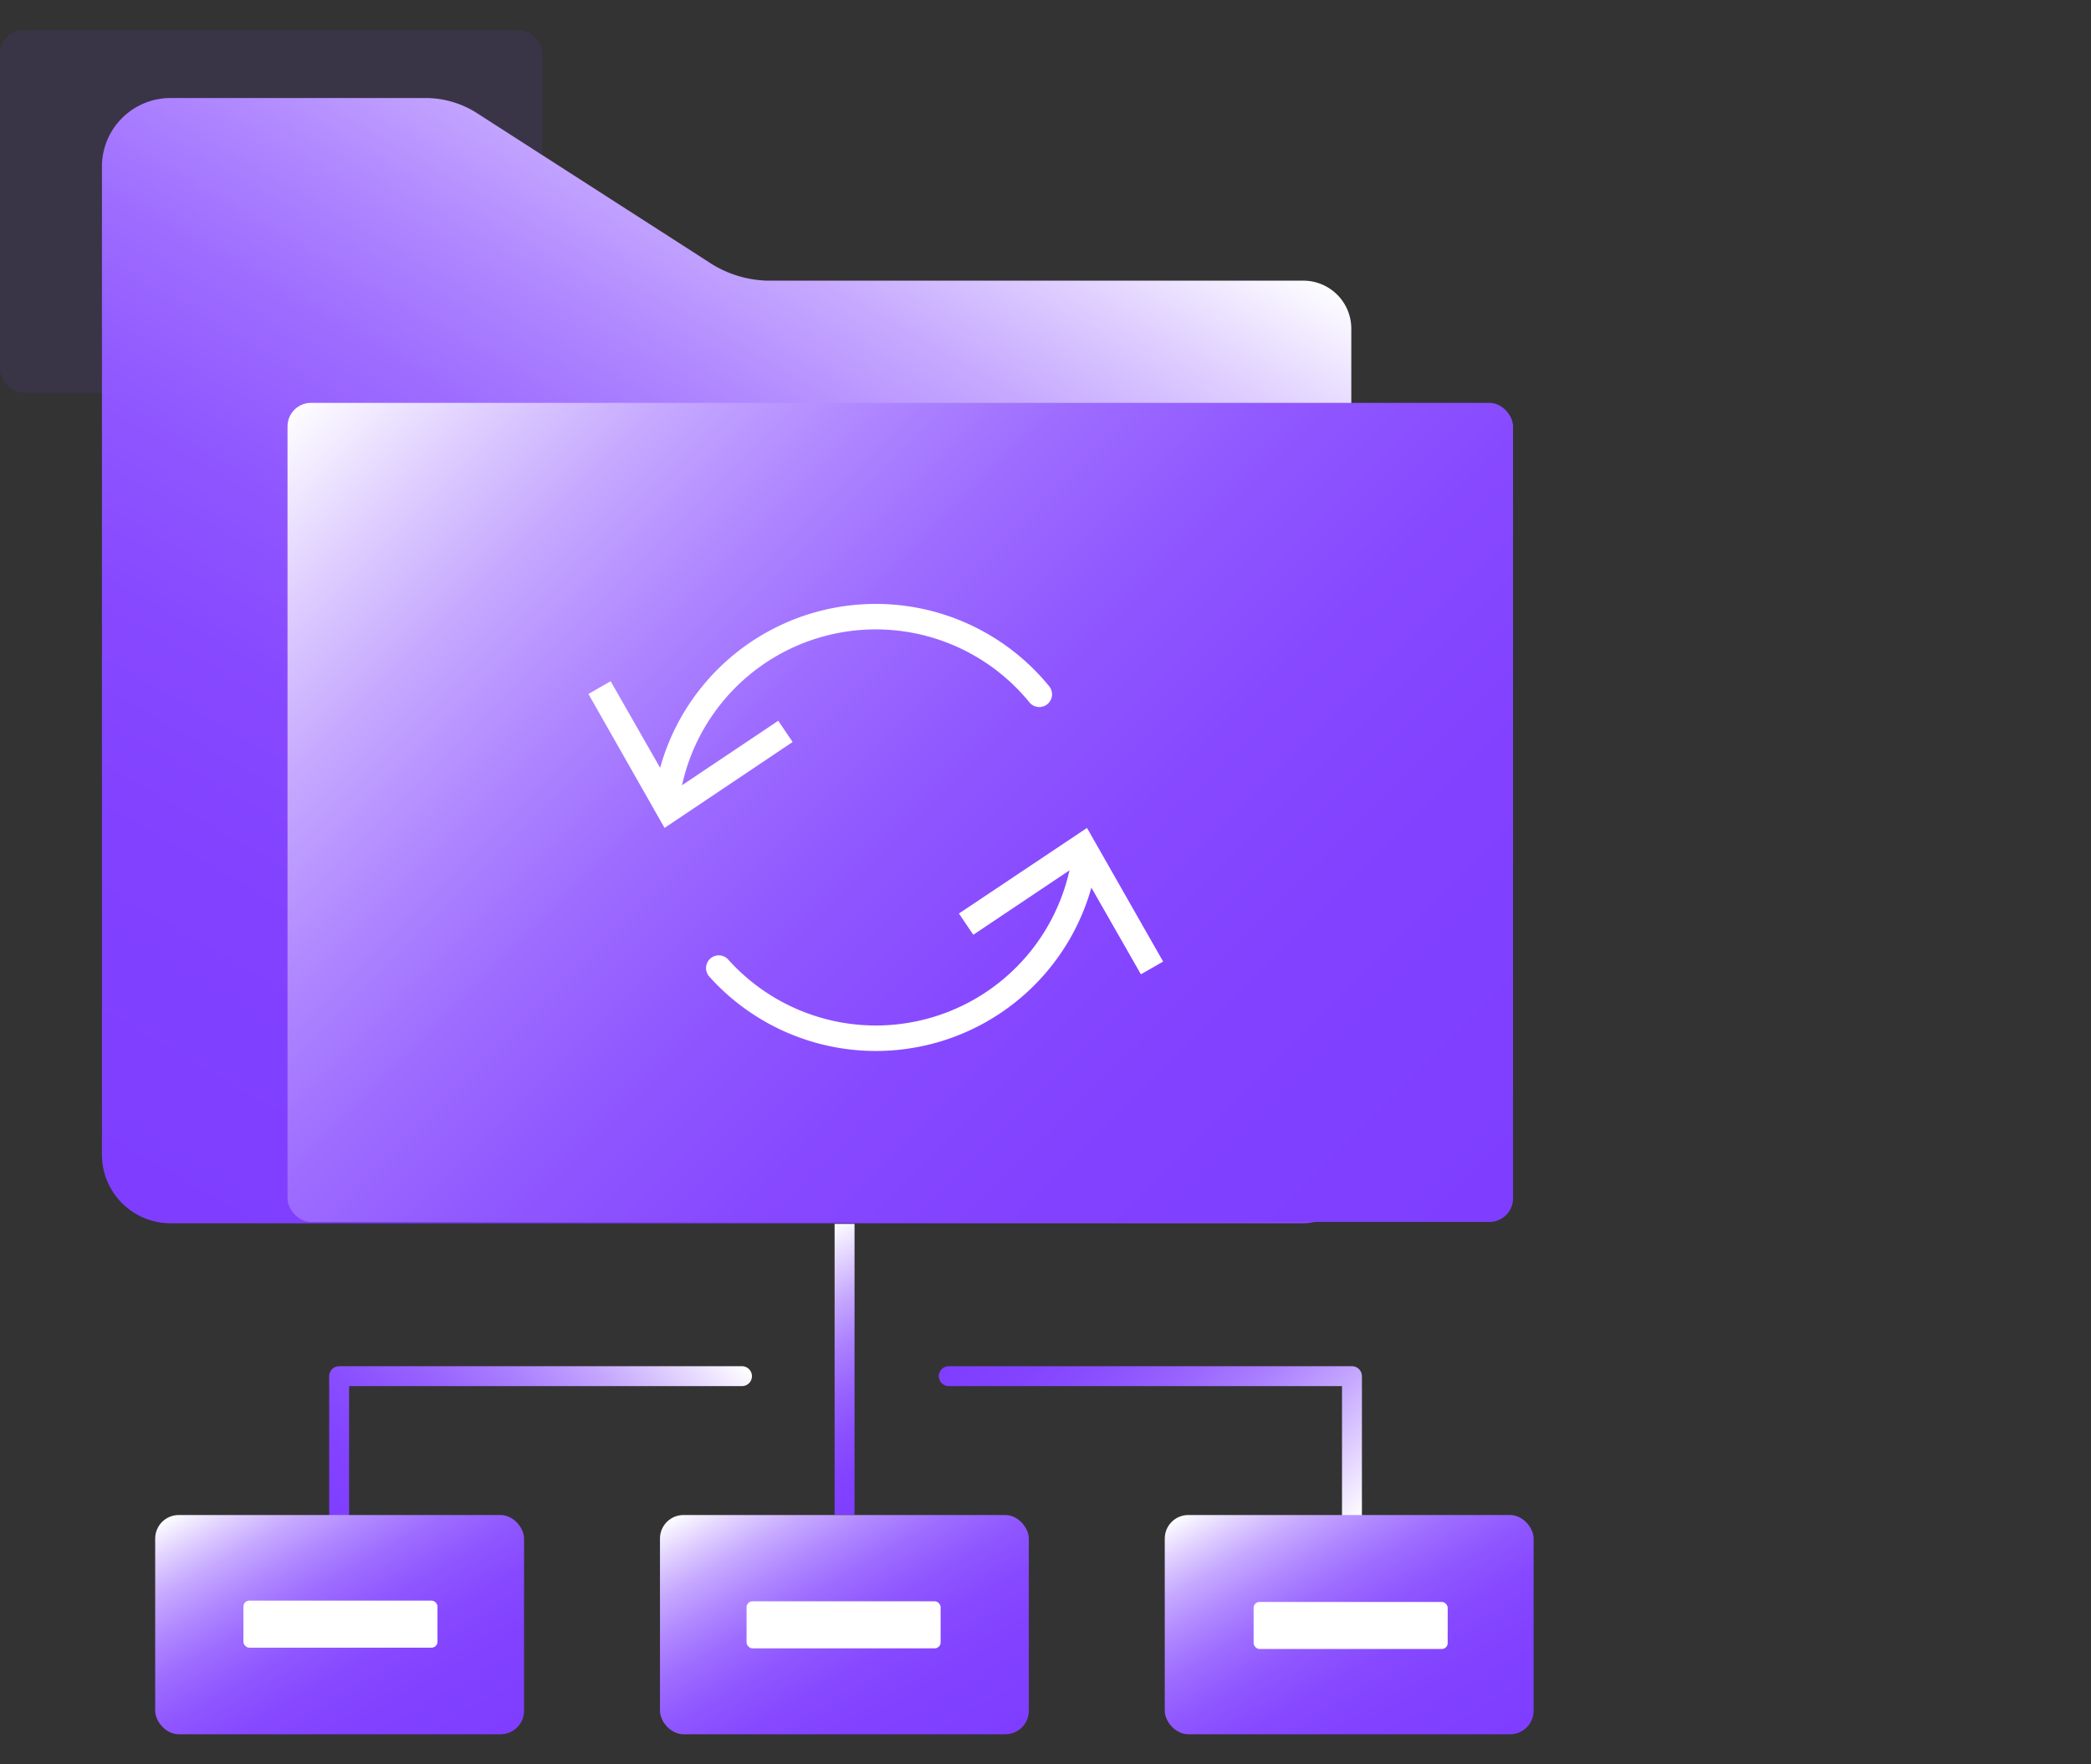 <svg id="图层_1" data-name="图层 1" xmlns="http://www.w3.org/2000/svg" xmlns:xlink="http://www.w3.org/1999/xlink" viewBox="0 0 64 54"><rect x="0" y="0" width="64" height="54" fill="#333333" stroke="none"/><defs><style>.cls-1,.cls-10,.cls-2,.cls-3{fill:none;}.cls-1{stroke-miterlimit:10;stroke:url(#未命名的渐变_131);}.cls-1,.cls-2,.cls-3{stroke-width:0.61px;}.cls-10,.cls-2,.cls-3{stroke-linecap:round;stroke-linejoin:round;}.cls-2{stroke:url(#未命名的渐变_216);}.cls-3{stroke:url(#未命名的渐变_216-2);}.cls-4{fill:url(#未命名的渐变_143);}.cls-5{fill:url(#未命名的渐变_143-2);}.cls-6{fill:url(#未命名的渐变_143-3);}.cls-7{fill:#7f3eff;opacity:0.1;}.cls-8{fill:url(#未命名的渐变_143-4);}.cls-9{fill:url(#未命名的渐变_143-5);}.cls-10{stroke:#fff;stroke-width:0.78px;}.cls-11{fill:#fff;}</style><linearGradient id="未命名的渐变_131" x1="23.84" y1="38.44" x2="27.85" y2="45.38" gradientUnits="userSpaceOnUse"><stop offset="0" stop-color="#fff"/><stop offset="0.13" stop-color="#e2d3ff"/><stop offset="0.27" stop-color="#c4a6ff"/><stop offset="0.42" stop-color="#ab80ff"/><stop offset="0.57" stop-color="#9863ff"/><stop offset="0.72" stop-color="#8a4fff"/><stop offset="0.86" stop-color="#8242ff"/><stop offset="1" stop-color="#7f3eff"/></linearGradient><linearGradient id="未命名的渐变_216" x1="11.12" y1="47.55" x2="19.84" y2="38.82" gradientUnits="userSpaceOnUse"><stop offset="0" stop-color="#7f3eff"/><stop offset="0.14" stop-color="#8242ff"/><stop offset="0.28" stop-color="#8a4fff"/><stop offset="0.43" stop-color="#9863ff"/><stop offset="0.58" stop-color="#ab80ff"/><stop offset="0.73" stop-color="#c4a6ff"/><stop offset="0.87" stop-color="#e2d3ff"/><stop offset="1" stop-color="#fff"/></linearGradient><linearGradient id="未命名的渐变_216-2" x1="31.91" y1="38.82" x2="40.64" y2="47.55" xlink:href="#未命名的渐变_216"/><linearGradient id="未命名的渐变_143" x1="28.58" y1="54.45" x2="23.11" y2="44.99" gradientUnits="userSpaceOnUse"><stop offset="0" stop-color="#7f3eff"/><stop offset="0.23" stop-color="#8141ff"/><stop offset="0.38" stop-color="#8749ff"/><stop offset="0.51" stop-color="#9058ff"/><stop offset="0.62" stop-color="#9e6dff"/><stop offset="0.72" stop-color="#b088ff"/><stop offset="0.82" stop-color="#c6a9ff"/><stop offset="0.91" stop-color="#e0d0ff"/><stop offset="1" stop-color="#fdfdff"/><stop offset="1" stop-color="#fff"/></linearGradient><linearGradient id="未命名的渐变_143-2" x1="13.13" y1="54.45" x2="7.67" y2="44.99" xlink:href="#未命名的渐变_143"/><linearGradient id="未命名的渐变_143-3" x1="44.02" y1="54.45" x2="38.56" y2="44.99" xlink:href="#未命名的渐变_143"/><linearGradient id="未命名的渐变_143-4" x1="10.48" y1="40.81" x2="31.89" y2="3.72" xlink:href="#未命名的渐变_143"/><linearGradient id="未命名的渐变_143-5" x1="42.99" y1="40.3" x2="12.13" y2="9.44" xlink:href="#未命名的渐变_143"/></defs><title>4</title><line class="cls-1" x1="25.85" y1="37.46" x2="25.85" y2="46.36"/><polyline class="cls-2" points="10.38 46.38 10.38 42.12 22.71 42.12"/><polyline class="cls-3" points="41.38 46.38 41.38 42.12 29.04 42.12"/><rect class="cls-4" x="20.2" y="46.37" width="11.29" height="6.71" rx="0.72"/><rect class="cls-5" x="4.75" y="46.37" width="11.29" height="6.71" rx="0.72"/><rect class="cls-6" x="35.65" y="46.37" width="11.29" height="6.71" rx="0.72"/><rect class="cls-7" y="0.92" width="16.6" height="11.1" rx="0.72"/><path class="cls-8" d="M41.36,36l0-25.94a1.47,1.47,0,0,0-1.47-1.47H23.49A3.4,3.4,0,0,1,21.66,8L14.58,3.45A2.93,2.93,0,0,0,13,3H5.21A2.1,2.1,0,0,0,3.12,5.07V35.35a2.1,2.1,0,0,0,2.09,2.09H39.88A1.47,1.47,0,0,0,41.36,36Z"/><rect class="cls-9" x="8.8" y="12.33" width="37.51" height="25.07" rx="0.72"/><path class="cls-10" d="M33.21,26.19A6.46,6.46,0,0,1,22,29.63"/><polygon class="cls-11" points="29.35 27.96 29.79 28.61 33 26.46 34.92 29.82 35.6 29.43 33.27 25.34 29.35 27.96"/><path class="cls-10" d="M20.4,24.49a6.46,6.46,0,0,1,11.41-3.24"/><polygon class="cls-11" points="24.26 22.71 23.82 22.06 20.61 24.21 18.69 20.85 18.01 21.24 20.34 25.34 24.26 22.71"/><rect class="cls-11" x="7.45" y="48.99" width="5.94" height="1.44" rx="0.18"/><rect class="cls-11" x="22.85" y="49.01" width="5.94" height="1.44" rx="0.18"/><rect class="cls-11" x="38.37" y="49.03" width="5.94" height="1.44" rx="0.18"/></svg>